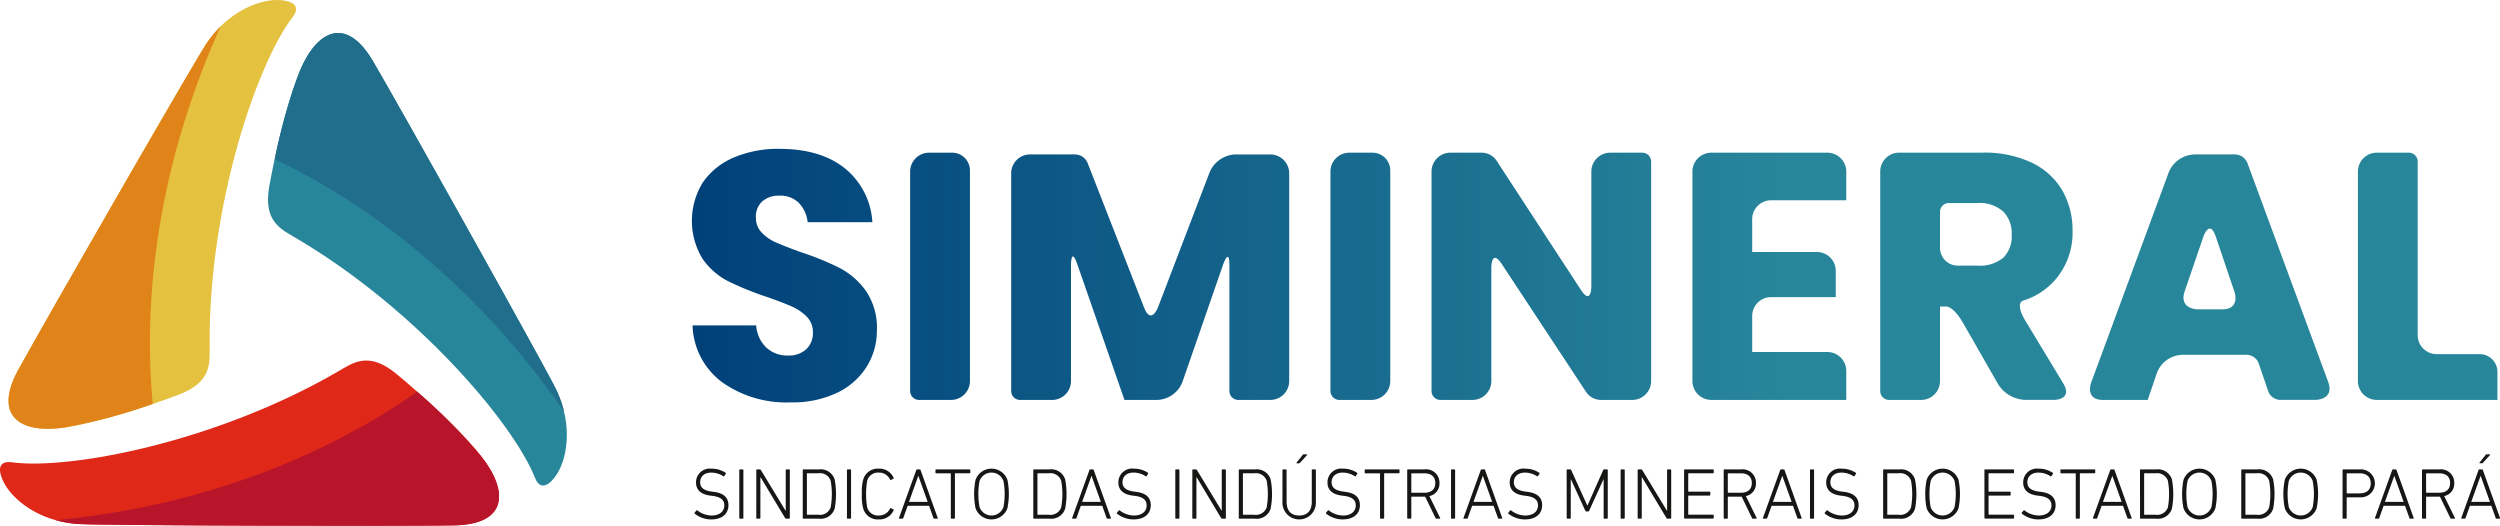 <svg xmlns="http://www.w3.org/2000/svg" xmlns:xlink="http://www.w3.org/1999/xlink" width="350" height="73.611" viewBox="0 0 350 73.611">
  <defs>
    <linearGradient id="linear-gradient" y1="0.5" x2="1" y2="0.5" gradientUnits="objectBoundingBox">
      <stop offset="0.001" stop-color="#00407a"/>
      <stop offset="0.096" stop-color="#064b7f"/>
      <stop offset="0.606" stop-color="#28869b"/>
    </linearGradient>
  </defs>
  <g id="Grupo_160" data-name="Grupo 160" transform="translate(-794 -60)">
    <g id="Grupo_8" data-name="Grupo 8" transform="translate(794 60)">
      <g id="Grupo_6" data-name="Grupo 6" transform="translate(0)">
        <g id="Grupo_5" data-name="Grupo 5">
          <path id="Caminho_1" data-name="Caminho 1" d="M366.446,55.808a1.244,1.244,0,0,0-1.271-1.271h-4.4a2.646,2.646,0,0,0-2.7,2.7V86.45a2.646,2.646,0,0,0,2.7,2.7h16.833V85.279a2.489,2.489,0,0,0-2.541-2.541h-5.919a2.647,2.647,0,0,1-2.7-2.7V55.808M335.66,76.471s-2.7,0-1.828-2.557L336.44,66.3s.874-2.555,1.741,0l2.628,7.763s.815,2.407-1.727,2.407H335.66m9.862,11.478a1.835,1.835,0,0,0,1.681,1.2h4.938s2.7,0,1.766-2.536L342.6,55.975a1.891,1.891,0,0,0-1.71-1.193h-5.672a4.023,4.023,0,0,0-3.638,2.537L320.716,86.767s-.879,2.385,1.663,2.385h6.27l1.282-3.758a3.9,3.9,0,0,1,3.575-2.558h9a1.836,1.836,0,0,1,1.682,1.2l1.334,3.911M299.567,62.858a1.245,1.245,0,0,1,1.272-1.271h3.918a5.019,5.019,0,0,1,3.647,1.175,4.308,4.308,0,0,1,1.2,3.231,4.251,4.251,0,0,1-1.174,3.256,5.226,5.226,0,0,1-3.672,1.1H302.11a2.489,2.489,0,0,1-2.542-2.541V62.858m15.951,26.294s2.7,0,1.305-2.313l-5.431-8.986s-1.4-2.313-.075-2.639a9.8,9.8,0,0,0,4.725-3.3,10.056,10.056,0,0,0,2.081-6.415,11.164,11.164,0,0,0-1.421-5.655,9.825,9.825,0,0,0-4.26-3.892,15.453,15.453,0,0,0-6.952-1.42H293.9a2.646,2.646,0,0,0-2.7,2.7V87.88a1.244,1.244,0,0,0,1.268,1.272h4.4a2.647,2.647,0,0,0,2.7-2.7V76.08h.954s.956,0,2.3,2.344l4.883,8.523a4.662,4.662,0,0,0,3.805,2.2h4.009M286.447,61.2V57.24a2.647,2.647,0,0,0-2.7-2.7H267.607a2.646,2.646,0,0,0-2.7,2.7V86.45a2.646,2.646,0,0,0,2.7,2.7h18.84V85.146a2.646,2.646,0,0,0-2.7-2.7H273.276V77.459a2.646,2.646,0,0,1,2.7-2.7h9V71.144a2.647,2.647,0,0,0-2.7-2.7h-9V63.9a2.647,2.647,0,0,1,2.7-2.7h10.468m-27.318-5.389a1.244,1.244,0,0,0-1.271-1.271h-4.4a2.647,2.647,0,0,0-2.7,2.7V73.279s0,2.7-1.477.44L237.448,55.6a2.511,2.511,0,0,0-1.965-1.063h-4.4a2.647,2.647,0,0,0-2.7,2.7V87.88a1.245,1.245,0,0,0,1.272,1.272h4.4a2.647,2.647,0,0,0,2.7-2.7V70.606s0-2.7,1.486-.446l11.816,17.931a2.527,2.527,0,0,0,1.97,1.061h4.4a2.647,2.647,0,0,0,2.7-2.7V55.808m-42.194-1.271a2.646,2.646,0,0,0-2.7,2.7V87.88a1.245,1.245,0,0,0,1.272,1.272h4.4a2.645,2.645,0,0,0,2.7-2.7V57.079a2.489,2.489,0,0,0-2.541-2.542h-3.129m-15.96.244a4.08,4.08,0,0,0-3.668,2.525L190.082,76.2s-.966,2.523-1.948.007l-7.906-20.241a1.937,1.937,0,0,0-1.734-1.185h-6.26a2.646,2.646,0,0,0-2.7,2.7v30.4a1.245,1.245,0,0,0,1.271,1.272h4.4a2.646,2.646,0,0,0,2.7-2.7V70.312s0-2.7.888-.15l6.6,18.99h4.544a3.924,3.924,0,0,0,3.586-2.554L199.2,70.211s.884-2.553.884.149V87.88a1.245,1.245,0,0,0,1.271,1.272h4.4a2.646,2.646,0,0,0,2.7-2.7V57.484a2.647,2.647,0,0,0-2.7-2.7h-4.779m-42.888-.244a2.647,2.647,0,0,0-2.7,2.7V87.88a1.245,1.245,0,0,0,1.272,1.272h4.4a2.647,2.647,0,0,0,2.7-2.7V57.079a2.489,2.489,0,0,0-2.541-2.542h-3.129m-7.354,24.871a9.173,9.173,0,0,0-1.517-5.484,10.437,10.437,0,0,0-3.622-3.206,38.933,38.933,0,0,0-5.435-2.228q-2.3-.832-3.525-1.371a6.118,6.118,0,0,1-2.032-1.4,2.919,2.919,0,0,1-.809-2.081,2.876,2.876,0,0,1,.906-2.3,3.506,3.506,0,0,1,2.374-.783,3.677,3.677,0,0,1,2.718,1,4.655,4.655,0,0,1,1.248,2.717H150.1a10.456,10.456,0,0,0-3.843-7.539Q142.851,54,137.073,54a15.814,15.814,0,0,0-6.34,1.2A9.971,9.971,0,0,0,126.4,58.65a10.2,10.2,0,0,0-.074,10.747,9.865,9.865,0,0,0,3.575,3.133,43.186,43.186,0,0,0,5.361,2.18q2.251.783,3.525,1.347a6.718,6.718,0,0,1,2.13,1.444,3.041,3.041,0,0,1,.856,2.2,3.081,3.081,0,0,1-.93,2.35,3.548,3.548,0,0,1-2.546.882,4.289,4.289,0,0,1-3.06-1.126,4.708,4.708,0,0,1-1.4-3.085h-8.911a10.28,10.28,0,0,0,4.114,7.932,15.5,15.5,0,0,0,9.595,2.84,14.489,14.489,0,0,0,6.586-1.371,9.834,9.834,0,0,0,4.112-3.672,9.542,9.542,0,0,0,1.4-5.043" transform="translate(-27.968 -33.162)" fill="url(#linear-gradient)"/>
          <g id="Grupo_4" data-name="Grupo 4">
            <g id="Grupo_1" data-name="Grupo 1" transform="translate(37.522 4.622)">
              <path id="Caminho_2" data-name="Caminho 2" d="M68.835,60.22s1.736-9.974,4.232-16.091c2.393-5.861,6.518-7.938,10.278-1.563,3.4,5.761,24.27,43.067,25.7,46.07,2.426,5.093,1.445,9.863-.07,12s-2.477,1.4-2.89.372c-2.948-7.559-16.446-23.605-33.508-33.649C70.457,66.115,68.028,65.043,68.835,60.22Z" transform="translate(-68.676 -38.659)" fill="#28869b"/>
              <path id="Caminho_3" data-name="Caminho 3" d="M110.051,91.6A15.291,15.291,0,0,0,109,88.636c-1.43-3-22.3-40.309-25.7-46.07-3.761-6.375-7.885-4.3-10.278,1.563a79.53,79.53,0,0,0-3.461,12.188C82.127,62.315,97.233,73.218,110.051,91.6Z" transform="translate(-68.626 -38.659)" fill="#216e8c"/>
            </g>
            <g id="Grupo_2" data-name="Grupo 2" transform="translate(0 50.475)">
              <path id="Caminho_4" data-name="Caminho 4" d="M88.556,83.811s7.841,6.4,11.947,11.578c3.935,4.96,3.723,9.573-3.677,9.725-6.688.137-49.435.033-52.753-.193-5.628-.384-9.3-3.577-10.427-5.948s-.006-2.844,1.092-2.7c8.034,1.137,28.638-2.758,45.758-12.7C82.622,82.334,84.749,80.743,88.556,83.811Z" transform="translate(-33.178 -82.039)" fill="#df2818"/>
              <path id="Caminho_5" data-name="Caminho 5" d="M40.554,104.153a15.345,15.345,0,0,0,3.1.532c3.319.226,46.066.331,52.753.193,7.4-.151,7.613-4.765,3.677-9.725a79.55,79.55,0,0,0-8.925-8.993C79.767,94.176,62.857,101.994,40.554,104.153Z" transform="translate(-32.757 -81.804)" fill="#b8152b"/>
            </g>
            <g id="Grupo_3" data-name="Grupo 3" transform="translate(1.195)">
              <path id="Caminho_6" data-name="Caminho 6" d="M58.25,89.5S48.8,93.126,42.267,94.121c-6.259.953-10.158-1.52-6.616-8.02,3.2-5.874,24.511-42.931,26.354-45.7,3.127-4.7,7.725-6.3,10.34-6.1s2.472,1.407,1.8,2.289C69.172,43,62.326,62.821,62.46,82.62,62.477,85.08,62.8,87.715,58.25,89.5Z" transform="translate(-34.308 -34.286)" fill="#e5c140"/>
              <path id="Caminho_7" data-name="Caminho 7" d="M64,37.778a15.4,15.4,0,0,0-2,2.426c-1.843,2.768-23.155,39.825-26.354,45.7-3.542,6.5.357,8.973,6.616,8.02a79.662,79.662,0,0,0,12.238-3.284C53.2,76.771,54.809,58.211,64,37.778Z" transform="translate(-34.308 -34.087)" fill="#e08419"/>
            </g>
          </g>
        </g>
      </g>
      <g id="Grupo_7" data-name="Grupo 7" transform="translate(97.225 63.603)">
        <path id="Caminho_8" data-name="Caminho 8" d="M125.21,102.663a.1.1,0,0,1-.011-.142l.244-.3a.091.091,0,0,1,.142-.011,3.335,3.335,0,0,0,1.979.711c1.107,0,1.787-.558,1.787-1.411,0-.68-.387-1.179-1.655-1.34l-.315-.04c-1.35-.173-1.989-.823-1.989-1.828a1.924,1.924,0,0,1,2.172-1.939,3.479,3.479,0,0,1,1.969.578.093.093,0,0,1,.02.143l-.2.315a.1.1,0,0,1-.143.02,3.133,3.133,0,0,0-1.674-.507c-.985,0-1.564.548-1.564,1.35,0,.7.447,1.157,1.625,1.31l.315.04c1.4.183,2.019.832,2.019,1.857,0,1.168-.832,2-2.435,2A3.727,3.727,0,0,1,125.21,102.663Z" transform="translate(-125.174 -94.351)" fill="#161615"/>
        <path id="Caminho_9" data-name="Caminho 9" d="M131.109,96.558a.1.1,0,0,1,.1-.1h.375a.1.1,0,0,1,.1.1v6.7a.1.1,0,0,1-.1.1h-.375a.1.1,0,0,1-.1-.1Z" transform="translate(-124.835 -94.345)" fill="#161615"/>
        <path id="Caminho_10" data-name="Caminho 10" d="M133.364,96.558a.1.1,0,0,1,.1-.1h.375a.169.169,0,0,1,.172.1l3.441,5.673h.032V96.558a.1.1,0,0,1,.1-.1h.375a.1.1,0,0,1,.1.1v6.7a.1.1,0,0,1-.1.1h-.4a.189.189,0,0,1-.172-.1l-3.411-5.684h-.04v5.684a.1.1,0,0,1-.1.1h-.375a.1.1,0,0,1-.1-.1Z" transform="translate(-124.707 -94.345)" fill="#161615"/>
        <path id="Caminho_11" data-name="Caminho 11" d="M139.517,96.558a.1.1,0,0,1,.1-.1h2.163a2.048,2.048,0,0,1,2.2,1.4,11.02,11.02,0,0,1,0,4.1,2.048,2.048,0,0,1-2.2,1.4h-2.163a.1.1,0,0,1-.1-.1Zm.639,6.251H141.7a1.587,1.587,0,0,0,1.726-1.045,10.677,10.677,0,0,0,0-3.714A1.587,1.587,0,0,0,141.7,97h-1.542a.055.055,0,0,0-.061.061v5.684A.054.054,0,0,0,140.156,102.81Z" transform="translate(-124.356 -94.345)" fill="#161615"/>
        <path id="Caminho_12" data-name="Caminho 12" d="M145.37,96.558a.1.1,0,0,1,.1-.1h.376a.1.1,0,0,1,.1.1v6.7a.1.1,0,0,1-.1.1h-.376a.1.1,0,0,1-.1-.1Z" transform="translate(-124.022 -94.345)" fill="#161615"/>
        <path id="Caminho_13" data-name="Caminho 13" d="M147.348,99.913a6.478,6.478,0,0,1,.183-2.009,2.109,2.109,0,0,1,2.183-1.543,2.169,2.169,0,0,1,2.08,1.279.1.1,0,0,1-.031.133l-.335.162a.091.091,0,0,1-.131-.041,1.694,1.694,0,0,0-1.583-.984,1.569,1.569,0,0,0-1.625,1.147,11.406,11.406,0,0,0,0,3.714,1.569,1.569,0,0,0,1.625,1.148,1.693,1.693,0,0,0,1.583-.985.09.09,0,0,1,.131-.04l.335.162c.051.031.051.08.031.132a2.167,2.167,0,0,1-2.08,1.279,2.108,2.108,0,0,1-2.183-1.543A6.483,6.483,0,0,1,147.348,99.913Z" transform="translate(-123.91 -94.351)" fill="#161615"/>
        <path id="Caminho_14" data-name="Caminho 14" d="M154.678,96.558a.129.129,0,0,1,.123-.1h.365c.071,0,.1.04.122.1l2.4,6.7a.069.069,0,0,1-.071.1h-.4a.116.116,0,0,1-.132-.1l-.609-1.7h-3l-.609,1.7c-.03.08-.071.1-.132.1h-.4a.069.069,0,0,1-.071-.1Zm1.6,4.445-1.291-3.613h-.03l-1.3,3.613Z" transform="translate(-123.63 -94.345)" fill="#161615"/>
        <path id="Caminho_15" data-name="Caminho 15" d="M159.343,103.358a.1.1,0,0,1-.1-.1V97.066a.054.054,0,0,0-.06-.061h-1.989a.1.1,0,0,1-.1-.1v-.345a.1.1,0,0,1,.1-.1h4.678a.1.1,0,0,1,.1.1V96.9a.1.1,0,0,1-.1.1H159.88a.055.055,0,0,0-.061.061v6.191a.1.1,0,0,1-.1.1Z" transform="translate(-123.354 -94.345)" fill="#161615"/>
        <path id="Caminho_16" data-name="Caminho 16" d="M162.417,101.911a10,10,0,0,1,0-4,2.374,2.374,0,0,1,4.455,0,9.9,9.9,0,0,1,0,4,2.374,2.374,0,0,1-4.455,0Zm3.9-3.836a1.778,1.778,0,0,0-3.339,0,9.879,9.879,0,0,0,0,3.674,1.777,1.777,0,0,0,3.339,0,9.821,9.821,0,0,0,0-3.674Z" transform="translate(-123.062 -94.351)" fill="#161615"/>
        <path id="Caminho_17" data-name="Caminho 17" d="M170.052,96.558a.1.1,0,0,1,.1-.1h2.162a2.048,2.048,0,0,1,2.2,1.4,11.019,11.019,0,0,1,0,4.1,2.048,2.048,0,0,1-2.2,1.4h-2.162a.1.1,0,0,1-.1-.1Zm.641,6.251h1.542a1.585,1.585,0,0,0,1.725-1.045,10.605,10.605,0,0,0,0-3.714A1.585,1.585,0,0,0,172.235,97h-1.542a.055.055,0,0,0-.061.061v5.684A.054.054,0,0,0,170.693,102.81Z" transform="translate(-122.615 -94.345)" fill="#161615"/>
        <path id="Caminho_18" data-name="Caminho 18" d="M177.614,96.558a.129.129,0,0,1,.123-.1h.365c.071,0,.1.04.122.1l2.4,6.7a.069.069,0,0,1-.071.1h-.4a.116.116,0,0,1-.132-.1l-.609-1.7h-3l-.609,1.7c-.031.08-.071.1-.132.1h-.4a.07.07,0,0,1-.072-.1Zm1.6,4.445-1.29-3.613h-.03L176.6,101Z" transform="translate(-122.322 -94.345)" fill="#161615"/>
        <path id="Caminho_19" data-name="Caminho 19" d="M181.149,102.663a.1.1,0,0,1-.011-.142l.244-.3a.092.092,0,0,1,.143-.011,3.335,3.335,0,0,0,1.979.711c1.106,0,1.786-.558,1.786-1.411,0-.68-.386-1.179-1.655-1.34l-.314-.04c-1.35-.173-1.989-.823-1.989-1.828A1.924,1.924,0,0,1,183.5,96.36a3.485,3.485,0,0,1,1.969.578.093.093,0,0,1,.02.143l-.2.315a.1.1,0,0,1-.142.02,3.137,3.137,0,0,0-1.675-.507c-.984,0-1.563.548-1.563,1.35,0,.7.447,1.157,1.624,1.31l.316.04c1.4.183,2.019.832,2.019,1.857,0,1.168-.832,2-2.435,2A3.733,3.733,0,0,1,181.149,102.663Z" transform="translate(-121.985 -94.351)" fill="#161615"/>
        <path id="Caminho_20" data-name="Caminho 20" d="M188.861,96.558a.1.1,0,0,1,.1-.1h.376a.1.1,0,0,1,.1.1v6.7a.1.1,0,0,1-.1.1h-.376a.1.1,0,0,1-.1-.1Z" transform="translate(-121.543 -94.345)" fill="#161615"/>
        <path id="Caminho_21" data-name="Caminho 21" d="M191.116,96.558a.1.1,0,0,1,.1-.1h.376a.171.171,0,0,1,.172.1l3.441,5.673h.031V96.558a.1.1,0,0,1,.1-.1h.375a.1.1,0,0,1,.1.1v6.7a.1.1,0,0,1-.1.1h-.4a.189.189,0,0,1-.172-.1l-3.411-5.684h-.04v5.684a.1.1,0,0,1-.1.1h-.376a.1.1,0,0,1-.1-.1Z" transform="translate(-121.414 -94.345)" fill="#161615"/>
        <path id="Caminho_22" data-name="Caminho 22" d="M197.268,96.558a.1.1,0,0,1,.1-.1h2.162a2.046,2.046,0,0,1,2.2,1.4,10.96,10.96,0,0,1,0,4.1,2.046,2.046,0,0,1-2.2,1.4h-2.162a.1.1,0,0,1-.1-.1Zm.641,6.251h1.542a1.585,1.585,0,0,0,1.725-1.045,10.675,10.675,0,0,0,0-3.714A1.585,1.585,0,0,0,199.451,97h-1.542a.055.055,0,0,0-.061.061v5.684A.054.054,0,0,0,197.909,102.81Z" transform="translate(-121.064 -94.345)" fill="#161615"/>
        <path id="Caminho_23" data-name="Caminho 23" d="M203.634,101.1c0,1.3.66,1.929,1.757,1.929s1.766-.63,1.766-1.929V96.672a.1.1,0,0,1,.1-.1h.375a.1.1,0,0,1,.1.1v4.414a2.344,2.344,0,1,1-4.679,0V96.672a.1.1,0,0,1,.1-.1h.376a.1.1,0,0,1,.1.1Zm1.442-5.379c-.06,0-.092-.041-.041-.1l.833-1.056a.2.2,0,0,1,.182-.1h.407c.06,0,.081.051.04.1l-.974,1.065a.2.2,0,0,1-.183.092Z" transform="translate(-120.734 -94.459)" fill="#161615"/>
        <path id="Caminho_24" data-name="Caminho 24" d="M208.845,102.663a.1.1,0,0,1-.011-.142l.244-.3a.092.092,0,0,1,.143-.011,3.335,3.335,0,0,0,1.979.711c1.106,0,1.786-.558,1.786-1.411,0-.68-.386-1.179-1.655-1.34l-.314-.04c-1.35-.173-1.989-.823-1.989-1.828A1.924,1.924,0,0,1,211.2,96.36a3.485,3.485,0,0,1,1.969.578.091.091,0,0,1,.019.143l-.2.315a.1.1,0,0,1-.142.02,3.137,3.137,0,0,0-1.675-.507c-.984,0-1.563.548-1.563,1.35,0,.7.447,1.157,1.624,1.31l.316.04c1.4.183,2.019.832,2.019,1.857,0,1.168-.832,2-2.435,2A3.735,3.735,0,0,1,208.845,102.663Z" transform="translate(-120.406 -94.351)" fill="#161615"/>
        <path id="Caminho_25" data-name="Caminho 25" d="M216.192,103.358a.1.1,0,0,1-.1-.1V97.066a.055.055,0,0,0-.061-.061h-1.989a.1.1,0,0,1-.1-.1v-.345a.1.1,0,0,1,.1-.1h4.679a.1.1,0,0,1,.1.1V96.9a.1.1,0,0,1-.1.1H216.73a.054.054,0,0,0-.061.061v6.191a.1.1,0,0,1-.1.1Z" transform="translate(-120.113 -94.345)" fill="#161615"/>
        <path id="Caminho_26" data-name="Caminho 26" d="M223.663,103.358c-.06,0-.092-.021-.122-.092l-1.452-2.993h-1.876a.054.054,0,0,0-.061.06v2.924a.1.1,0,0,1-.1.1h-.375a.1.1,0,0,1-.1-.1v-6.7a.1.1,0,0,1,.1-.1h2.314a1.864,1.864,0,0,1,2.1,1.908,1.759,1.759,0,0,1-1.411,1.827l1.5,3.055c.04.061.009.112-.052.112Zm-.152-4.993c0-.864-.549-1.36-1.533-1.36h-1.765a.054.054,0,0,0-.061.061v2.6a.054.054,0,0,0,.061.06h1.765C222.962,99.724,223.51,99.238,223.51,98.365Z" transform="translate(-119.792 -94.345)" fill="#161615"/>
        <path id="Caminho_27" data-name="Caminho 27" d="M225.378,96.558a.1.1,0,0,1,.1-.1h.375a.1.1,0,0,1,.1.1v6.7a.1.1,0,0,1-.1.1h-.375a.1.1,0,0,1-.1-.1Z" transform="translate(-119.461 -94.345)" fill="#161615"/>
        <path id="Caminho_28" data-name="Caminho 28" d="M229.445,96.558a.129.129,0,0,1,.123-.1h.365c.071,0,.1.04.122.1l2.4,6.7a.069.069,0,0,1-.071.1h-.4a.114.114,0,0,1-.131-.1l-.61-1.7h-3l-.609,1.7c-.03.08-.071.1-.132.1h-.4a.069.069,0,0,1-.071-.1Zm1.6,4.445-1.291-3.613h-.03L228.43,101Z" transform="translate(-119.367 -94.345)" fill="#161615"/>
        <path id="Caminho_29" data-name="Caminho 29" d="M232.982,102.663a.1.1,0,0,1-.011-.142l.243-.3a.092.092,0,0,1,.143-.011,3.335,3.335,0,0,0,1.979.711c1.106,0,1.786-.558,1.786-1.411,0-.68-.386-1.179-1.654-1.34l-.315-.04c-1.35-.173-1.989-.823-1.989-1.828a1.924,1.924,0,0,1,2.172-1.939,3.479,3.479,0,0,1,1.969.578.093.093,0,0,1,.02.143l-.2.315a.1.1,0,0,1-.142.02,3.133,3.133,0,0,0-1.674-.507c-.985,0-1.564.548-1.564,1.35,0,.7.447,1.157,1.624,1.31l.316.04c1.4.183,2.019.832,2.019,1.857,0,1.168-.832,2-2.435,2A3.727,3.727,0,0,1,232.982,102.663Z" transform="translate(-119.029 -94.351)" fill="#161615"/>
        <path id="Caminho_30" data-name="Caminho 30" d="M240.694,96.558a.1.1,0,0,1,.1-.1h.386a.151.151,0,0,1,.152.1l2.243,4.943h.04l2.192-4.943a.149.149,0,0,1,.143-.1h.4a.1.1,0,0,1,.1.1v6.7a.1.1,0,0,1-.1.1h-.376a.1.1,0,0,1-.1-.1v-5.4h-.03l-1.99,4.374a.17.17,0,0,1-.183.112h-.2a.166.166,0,0,1-.173-.112L241.3,97.858h-.031v5.4a.1.1,0,0,1-.1.1H240.8a.1.1,0,0,1-.1-.1Z" transform="translate(-118.588 -94.345)" fill="#161615"/>
        <path id="Caminho_31" data-name="Caminho 31" d="M247.843,96.558a.1.1,0,0,1,.1-.1h.376a.1.1,0,0,1,.1.1v6.7a.1.1,0,0,1-.1.1h-.376a.1.1,0,0,1-.1-.1Z" transform="translate(-118.18 -94.345)" fill="#161615"/>
        <path id="Caminho_32" data-name="Caminho 32" d="M250.1,96.558a.1.1,0,0,1,.1-.1h.376a.168.168,0,0,1,.171.1l3.442,5.673h.031V96.558a.1.1,0,0,1,.1-.1h.376a.1.1,0,0,1,.1.1v6.7a.1.1,0,0,1-.1.1h-.4a.189.189,0,0,1-.172-.1l-3.411-5.684h-.04v5.684a.1.1,0,0,1-.1.1H250.2a.1.1,0,0,1-.1-.1Z" transform="translate(-118.052 -94.345)" fill="#161615"/>
        <path id="Caminho_33" data-name="Caminho 33" d="M256.25,96.558a.1.1,0,0,1,.1-.1H260.3a.1.1,0,0,1,.1.1V96.9a.1.1,0,0,1-.1.1h-3.41a.055.055,0,0,0-.061.061v2.456c0,.04.021.059.061.059h2.932a.1.1,0,0,1,.1.1v.346a.1.1,0,0,1-.1.1h-2.932a.054.054,0,0,0-.061.06v2.558a.054.054,0,0,0,.061.06h3.41a.1.1,0,0,1,.1.1v.345a.1.1,0,0,1-.1.1h-3.949a.1.1,0,0,1-.1-.1Z" transform="translate(-117.701 -94.345)" fill="#161615"/>
        <path id="Caminho_34" data-name="Caminho 34" d="M265.581,103.358c-.06,0-.091-.021-.122-.092l-1.451-2.993h-1.877a.054.054,0,0,0-.061.06v2.924a.1.1,0,0,1-.1.1h-.376a.1.1,0,0,1-.1-.1v-6.7a.1.1,0,0,1,.1-.1h2.315a1.863,1.863,0,0,1,2.1,1.908,1.758,1.758,0,0,1-1.41,1.827l1.5,3.055c.04.061.011.112-.051.112Zm-.151-4.993c0-.864-.55-1.36-1.533-1.36h-1.766a.055.055,0,0,0-.061.061v2.6a.054.054,0,0,0,.061.06H263.9C264.88,99.724,265.43,99.238,265.43,98.365Z" transform="translate(-117.402 -94.345)" fill="#161615"/>
        <path id="Caminho_35" data-name="Caminho 35" d="M269.108,96.558a.129.129,0,0,1,.123-.1h.366c.071,0,.1.04.122.1l2.394,6.7a.069.069,0,0,1-.07.1h-.4a.116.116,0,0,1-.132-.1l-.609-1.7h-3l-.609,1.7c-.031.08-.071.1-.132.1h-.4a.07.07,0,0,1-.072-.1Zm1.6,4.445-1.29-3.613h-.031l-1.3,3.613Z" transform="translate(-117.106 -94.345)" fill="#161615"/>
        <path id="Caminho_36" data-name="Caminho 36" d="M272.921,96.558a.1.1,0,0,1,.1-.1h.375a.1.1,0,0,1,.1.1v6.7a.1.1,0,0,1-.1.1h-.375a.1.1,0,0,1-.1-.1Z" transform="translate(-116.75 -94.345)" fill="#161615"/>
        <path id="Caminho_37" data-name="Caminho 37" d="M274.9,102.663a.1.1,0,0,1-.011-.142l.244-.3a.091.091,0,0,1,.142-.011,3.338,3.338,0,0,0,1.979.711c1.107,0,1.787-.558,1.787-1.411,0-.68-.386-1.179-1.655-1.34l-.314-.04c-1.351-.173-1.989-.823-1.989-1.828a1.924,1.924,0,0,1,2.171-1.939,3.486,3.486,0,0,1,1.97.578.091.091,0,0,1,.019.143l-.2.315a.1.1,0,0,1-.143.02,3.13,3.13,0,0,0-1.674-.507c-.985,0-1.563.548-1.563,1.35,0,.7.447,1.157,1.624,1.31l.315.04c1.4.183,2.02.832,2.02,1.857,0,1.168-.833,2-2.435,2A3.735,3.735,0,0,1,274.9,102.663Z" transform="translate(-116.64 -94.351)" fill="#161615"/>
        <path id="Caminho_38" data-name="Caminho 38" d="M282.612,96.558a.1.1,0,0,1,.1-.1h2.163a2.047,2.047,0,0,1,2.2,1.4,10.961,10.961,0,0,1,0,4.1,2.047,2.047,0,0,1-2.2,1.4h-2.163a.1.1,0,0,1-.1-.1Zm.641,6.251h1.541a1.586,1.586,0,0,0,1.726-1.045,10.676,10.676,0,0,0,0-3.714A1.586,1.586,0,0,0,284.794,97h-1.541a.054.054,0,0,0-.061.061v5.684A.054.054,0,0,0,283.253,102.81Z" transform="translate(-116.198 -94.345)" fill="#161615"/>
        <path id="Caminho_39" data-name="Caminho 39" d="M288.39,101.911a10,10,0,0,1,0-4,2.375,2.375,0,0,1,4.456,0,9.951,9.951,0,0,1,0,4,2.375,2.375,0,0,1-4.456,0Zm3.9-3.836a1.778,1.778,0,0,0-3.339,0,9.88,9.88,0,0,0,0,3.674,1.777,1.777,0,0,0,3.339,0,9.822,9.822,0,0,0,0-3.674Z" transform="translate(-115.88 -94.351)" fill="#161615"/>
        <path id="Caminho_40" data-name="Caminho 40" d="M296.026,96.558a.1.1,0,0,1,.1-.1h3.948a.1.1,0,0,1,.1.1V96.9a.1.1,0,0,1-.1.1h-3.41a.055.055,0,0,0-.061.061v2.456c0,.04.021.059.061.059H299.6a.1.1,0,0,1,.1.1v.346a.1.1,0,0,1-.1.1h-2.932a.054.054,0,0,0-.061.06v2.558a.054.054,0,0,0,.061.06h3.41a.1.1,0,0,1,.1.1v.345a.1.1,0,0,1-.1.1h-3.948a.1.1,0,0,1-.1-.1Z" transform="translate(-115.433 -94.345)" fill="#161615"/>
        <path id="Caminho_41" data-name="Caminho 41" d="M300.991,102.663a.1.1,0,0,1-.011-.142l.244-.3a.091.091,0,0,1,.142-.011,3.335,3.335,0,0,0,1.979.711c1.107,0,1.787-.558,1.787-1.411,0-.68-.386-1.179-1.655-1.34l-.315-.04c-1.35-.173-1.988-.823-1.988-1.828a1.924,1.924,0,0,1,2.171-1.939,3.48,3.48,0,0,1,1.969.578.092.092,0,0,1,.02.143l-.2.315a.1.1,0,0,1-.143.02,3.133,3.133,0,0,0-1.674-.507c-.985,0-1.564.548-1.564,1.35,0,.7.448,1.157,1.625,1.31l.315.04c1.4.183,2.019.832,2.019,1.857,0,1.168-.832,2-2.434,2A3.73,3.73,0,0,1,300.991,102.663Z" transform="translate(-115.152 -94.351)" fill="#161615"/>
        <path id="Caminho_42" data-name="Caminho 42" d="M308.339,103.358a.1.1,0,0,1-.1-.1V97.066a.055.055,0,0,0-.061-.061h-1.989a.1.1,0,0,1-.1-.1v-.345a.1.1,0,0,1,.1-.1h4.678a.1.1,0,0,1,.1.1V96.9a.1.1,0,0,1-.1.1h-1.989a.055.055,0,0,0-.061.061v6.191a.1.1,0,0,1-.1.1Z" transform="translate(-114.86 -94.345)" fill="#161615"/>
        <path id="Caminho_43" data-name="Caminho 43" d="M312.819,96.558a.13.13,0,0,1,.123-.1h.366c.071,0,.1.04.122.1l2.394,6.7a.069.069,0,0,1-.07.1h-.4a.116.116,0,0,1-.132-.1l-.609-1.7h-3l-.609,1.7c-.031.08-.071.1-.132.1h-.4a.07.07,0,0,1-.072-.1Zm1.6,4.445-1.29-3.613H313.1L311.8,101Z" transform="translate(-114.614 -94.345)" fill="#161615"/>
        <path id="Caminho_44" data-name="Caminho 44" d="M316.632,96.558a.1.1,0,0,1,.1-.1H318.9a2.047,2.047,0,0,1,2.2,1.4,11.019,11.019,0,0,1,0,4.1,2.047,2.047,0,0,1-2.2,1.4h-2.163a.1.1,0,0,1-.1-.1Zm.64,6.251h1.542a1.587,1.587,0,0,0,1.726-1.045,10.676,10.676,0,0,0,0-3.714A1.587,1.587,0,0,0,318.814,97h-1.542a.054.054,0,0,0-.06.061v5.684A.053.053,0,0,0,317.272,102.81Z" transform="translate(-114.258 -94.345)" fill="#161615"/>
        <path id="Caminho_45" data-name="Caminho 45" d="M322.411,101.911a10,10,0,0,1,0-4,2.374,2.374,0,0,1,4.455,0,9.9,9.9,0,0,1,0,4,2.374,2.374,0,0,1-4.455,0Zm3.9-3.836a1.778,1.778,0,0,0-3.339,0,9.881,9.881,0,0,0,0,3.674,1.777,1.777,0,0,0,3.339,0,9.822,9.822,0,0,0,0-3.674Z" transform="translate(-113.94 -94.351)" fill="#161615"/>
        <path id="Caminho_46" data-name="Caminho 46" d="M330.046,96.558a.1.1,0,0,1,.1-.1h2.162a2.046,2.046,0,0,1,2.2,1.4,10.961,10.961,0,0,1,0,4.1,2.046,2.046,0,0,1-2.2,1.4h-2.162a.1.1,0,0,1-.1-.1Zm.641,6.251h1.542a1.585,1.585,0,0,0,1.725-1.045,10.676,10.676,0,0,0,0-3.714A1.585,1.585,0,0,0,332.229,97h-1.542a.055.055,0,0,0-.061.061v5.684A.054.054,0,0,0,330.687,102.81Z" transform="translate(-113.494 -94.345)" fill="#161615"/>
        <path id="Caminho_47" data-name="Caminho 47" d="M335.826,101.911a9.949,9.949,0,0,1,0-4,2.374,2.374,0,0,1,4.455,0,9.95,9.95,0,0,1,0,4,2.374,2.374,0,0,1-4.455,0Zm3.9-3.836a1.778,1.778,0,0,0-3.339,0,9.881,9.881,0,0,0,0,3.674,1.777,1.777,0,0,0,3.339,0,9.823,9.823,0,0,0,0-3.674Z" transform="translate(-113.176 -94.351)" fill="#161615"/>
        <path id="Caminho_48" data-name="Caminho 48" d="M343.562,103.358a.1.1,0,0,1-.1-.1v-6.7a.1.1,0,0,1,.1-.1h2.3a1.961,1.961,0,1,1,0,3.908H344.1c-.041,0-.061.019-.061.06v2.832a.1.1,0,0,1-.1.1Zm3.846-4.943c0-.883-.548-1.411-1.562-1.411H344.1a.054.054,0,0,0-.061.061v2.689c0,.041.02.06.061.06h1.745C346.861,99.815,347.409,99.3,347.409,98.416Z" transform="translate(-112.729 -94.345)" fill="#161615"/>
        <path id="Caminho_49" data-name="Caminho 49" d="M350.168,96.558a.129.129,0,0,1,.123-.1h.365c.071,0,.1.04.122.1l2.4,6.7a.069.069,0,0,1-.071.1h-.4a.115.115,0,0,1-.131-.1l-.61-1.7h-3l-.609,1.7c-.03.08-.071.1-.131.1h-.4a.07.07,0,0,1-.072-.1Zm1.6,4.445-1.29-3.613h-.031l-1.3,3.613Z" transform="translate(-112.485 -94.345)" fill="#161615"/>
        <path id="Caminho_50" data-name="Caminho 50" d="M358.07,103.358c-.06,0-.091-.021-.122-.092l-1.451-2.993h-1.877a.054.054,0,0,0-.061.06v2.924a.1.1,0,0,1-.1.1h-.375a.1.1,0,0,1-.1-.1v-6.7a.1.1,0,0,1,.1-.1H356.4a1.864,1.864,0,0,1,2.1,1.908,1.759,1.759,0,0,1-1.41,1.827l1.5,3.055c.04.061.011.112-.051.112Zm-.151-4.993c0-.864-.549-1.36-1.533-1.36h-1.766a.055.055,0,0,0-.061.061v2.6a.054.054,0,0,0,.061.06h1.766C357.37,99.724,357.918,99.238,357.918,98.365Z" transform="translate(-112.129 -94.345)" fill="#161615"/>
        <path id="Caminho_51" data-name="Caminho 51" d="M361.6,96.672a.128.128,0,0,1,.123-.1h.365c.071,0,.1.04.122.1l2.4,6.7a.069.069,0,0,1-.071.1h-.4a.116.116,0,0,1-.132-.1l-.609-1.7h-3l-.609,1.7c-.031.08-.071.1-.132.1h-.4a.07.07,0,0,1-.072-.1Zm1.6,4.445-1.29-3.613h-.03l-1.3,3.613Zm-1.411-5.4c-.061,0-.091-.041-.04-.1l.832-1.056a.205.205,0,0,1,.183-.1h.406c.061,0,.081.051.04.1l-.975,1.065a.191.191,0,0,1-.182.092Z" transform="translate(-111.833 -94.459)" fill="#161615"/>
      </g>
    </g>
  </g>
</svg>
